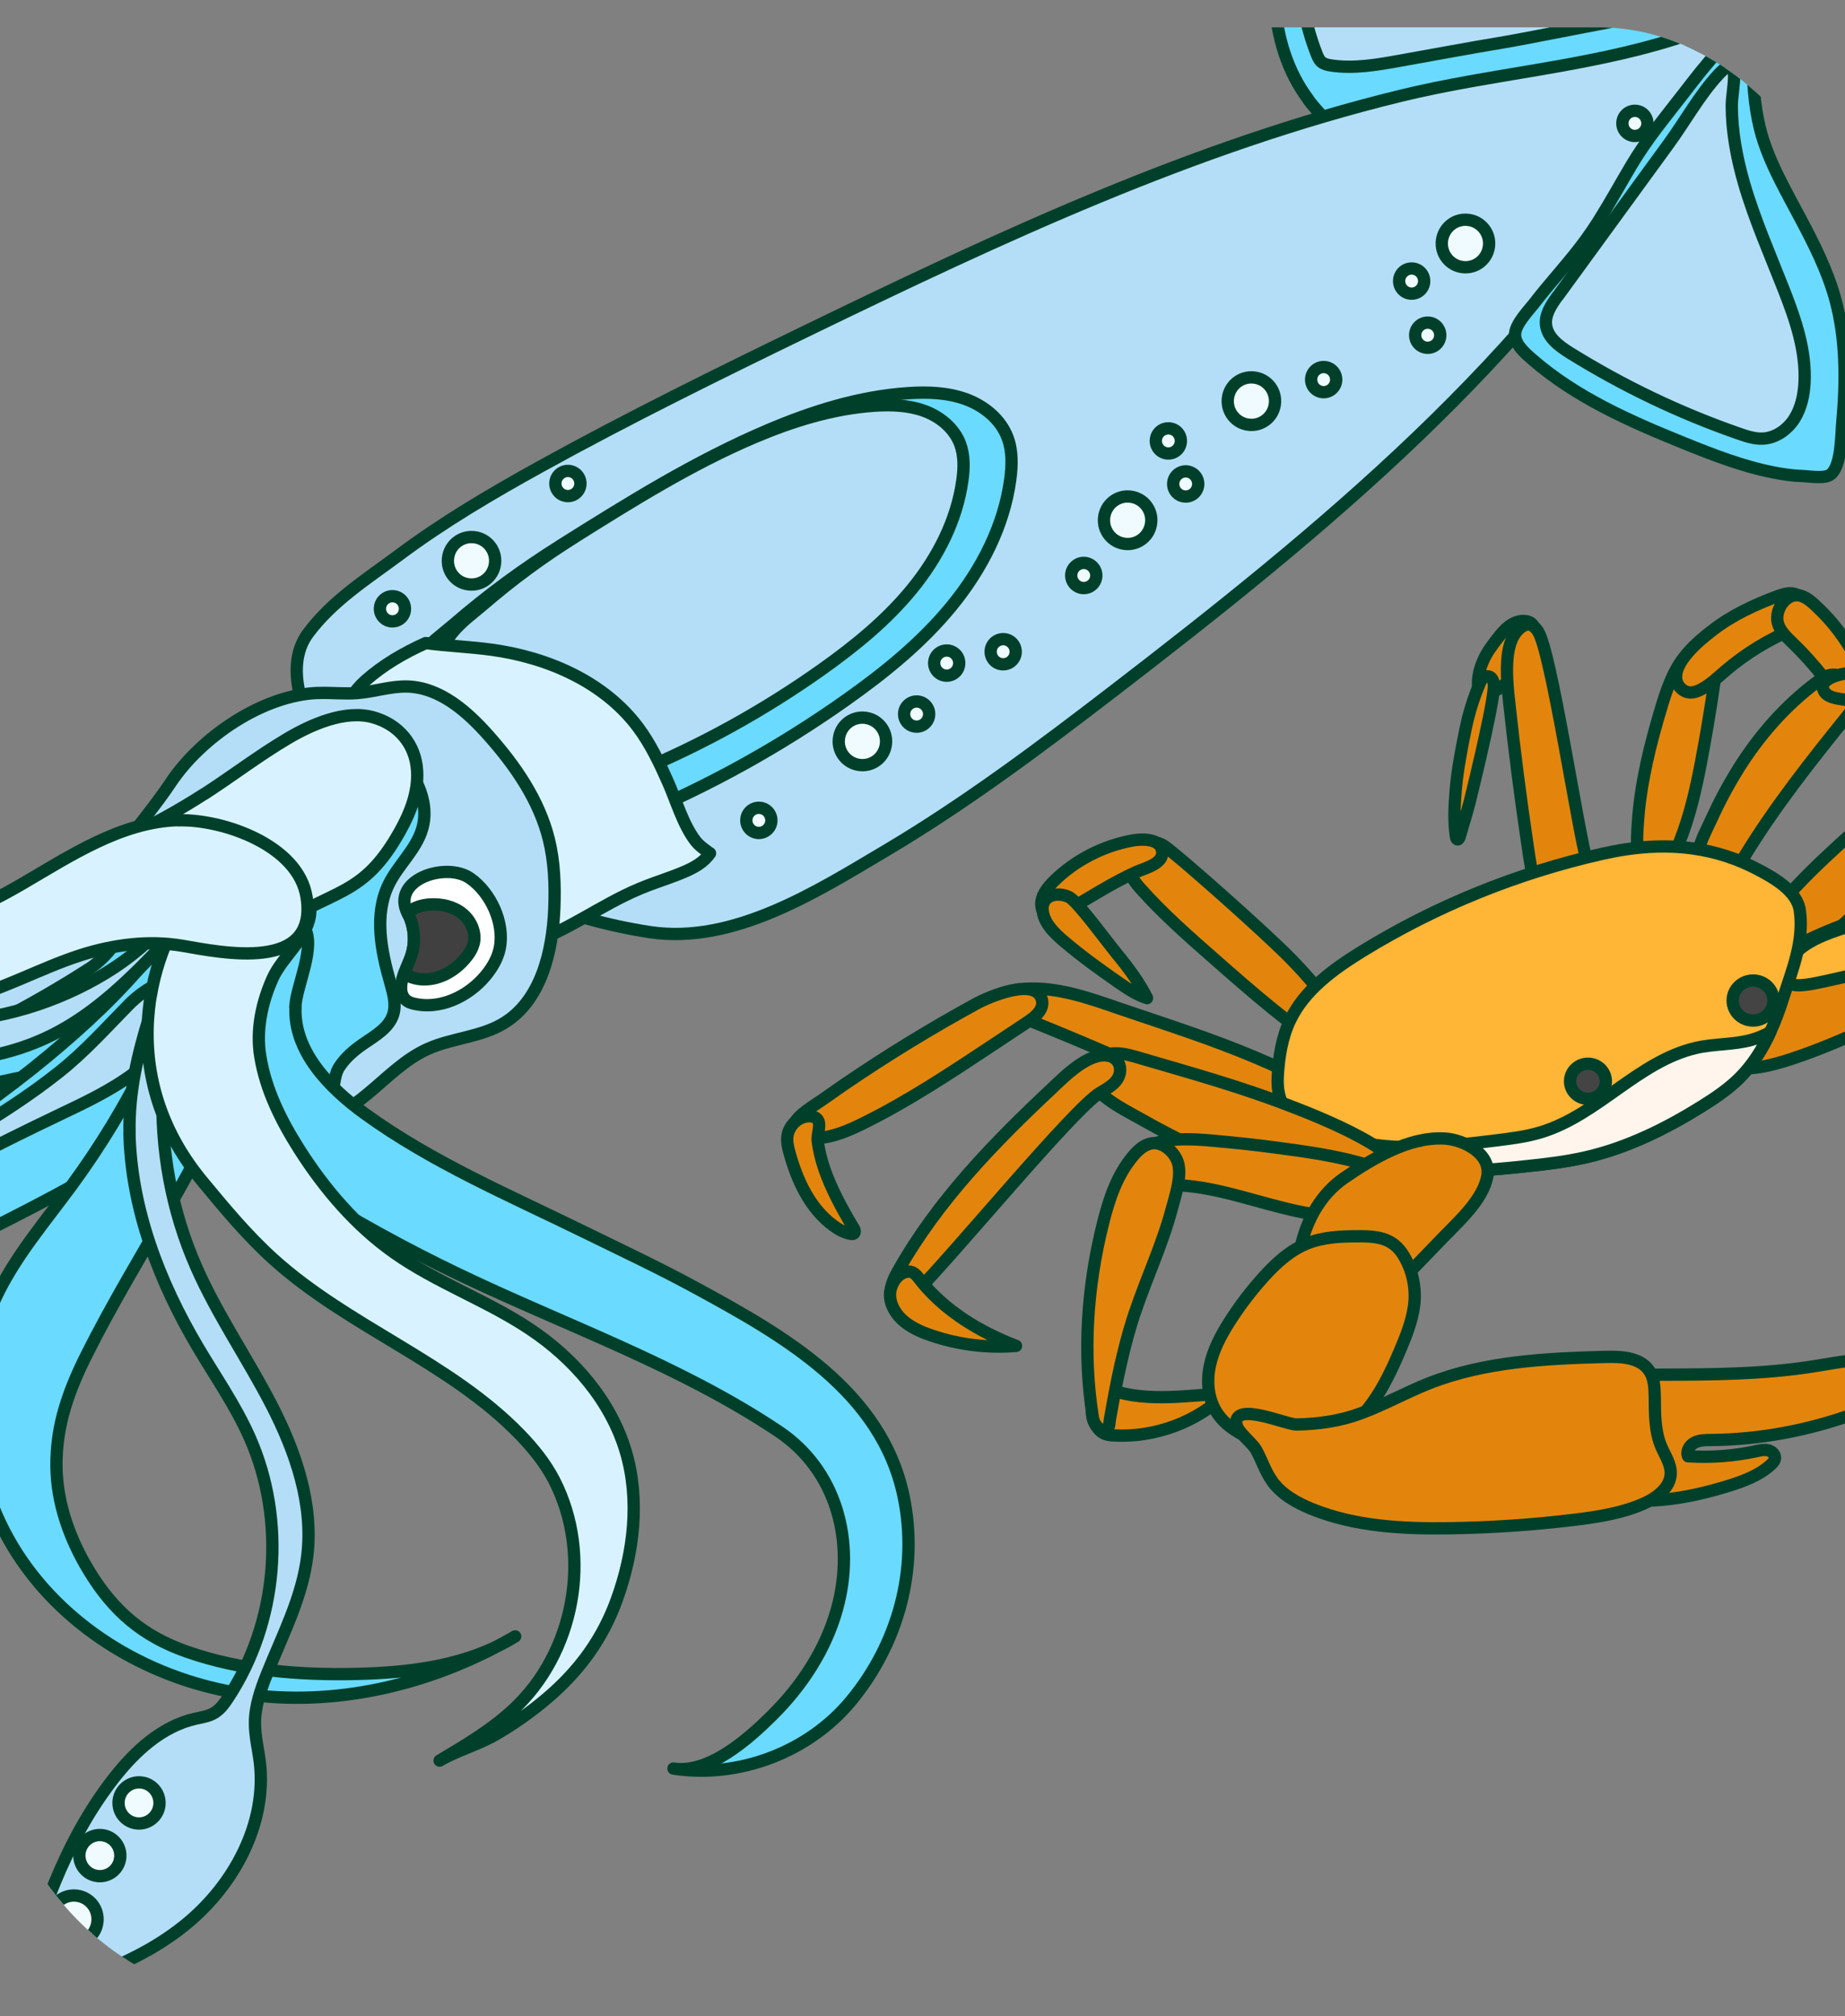 <svg width="54" height="59" viewBox="0 0 54 59" fill="none" xmlns="http://www.w3.org/2000/svg">
<rect x="0" y="0" width="54" height="59" fill="#808080" stroke="none"/>
<g clip-path="url(#clip0_4716_71837)">
<path d="M38.295 2.914C37.663 2.072 37.384 1.075 37.312 0.088C37.252 -0.746 37.332 -1.578 37.436 -2.405C37.494 -2.857 37.879 -2.795 38.218 -2.792C38.683 -2.787 39.148 -2.78 39.614 -2.755C40.524 -2.71 41.432 -2.61 42.318 -2.39C43.749 -2.035 45.087 -1.381 46.458 -0.836C47.829 -0.291 49.285 0.151 50.755 0.046C50.947 0.031 51.173 0.026 51.285 0.181C51.706 0.76 50.019 1.305 49.695 1.418C47.394 2.22 45.092 3.022 42.791 3.821C42.348 3.976 41.905 4.128 41.485 4.323C41.124 4.488 40.726 4.875 40.298 4.736C39.94 4.618 39.536 4.156 39.268 3.926C38.907 3.616 38.571 3.286 38.295 2.922V2.914Z" fill="#6BDAFF" stroke="#00402A" stroke-width="0.36" stroke-linejoin="round"/>
<path d="M38.534 1.575C38.569 1.662 38.606 1.752 38.675 1.812C38.753 1.877 38.855 1.9 38.954 1.915C39.614 2.015 40.285 1.9 40.942 1.782C41.98 1.597 43.017 1.402 44.055 1.23C44.769 1.11 48.173 0.426 48.626 0.373C48.688 0.366 48.77 0.328 48.75 0.268C45.995 -0.534 43.465 -2.123 40.624 -2.518C40.163 -2.583 39.693 -2.61 39.23 -2.548C38.922 -2.505 38.126 -2.38 38.076 -2.003C37.971 -1.243 38.021 -0.444 38.168 0.308C38.252 0.74 38.374 1.165 38.534 1.575Z" fill="#B4DEF7" stroke="#00402A" stroke-width="0.36" stroke-linejoin="round"/>
<path d="M51.288 0.805C51.392 0.665 51.497 0.513 51.509 0.341C51.519 0.166 51.39 -0.027 51.216 -0.017C51.099 -0.009 51.009 0.081 50.922 0.161C50.387 0.665 49.681 0.938 48.981 1.155C46.379 1.97 43.644 2.159 41.012 2.799C34.956 4.271 29.273 6.937 23.684 9.645C21.037 10.929 18.395 12.228 15.817 13.652C14.394 14.439 12.986 15.266 11.679 16.241C10.739 16.94 9.724 17.578 9.015 18.534C8.251 19.566 8.967 21.198 9.617 22.142C10.271 23.092 11.174 23.844 12.127 24.493C14.192 25.902 16.551 26.899 19.019 27.274C21.463 27.644 23.904 26.09 25.929 24.888C28.263 23.504 30.44 21.87 32.59 20.218C38.67 15.546 44.801 10.532 48.782 3.846C49.477 2.679 50.479 1.887 51.288 0.808V0.805Z" fill="#B4DEF7" stroke="#00402A" stroke-width="0.36" stroke-linejoin="round"/>
<path d="M33.692 15.301C33.65 15.684 33.306 15.959 32.925 15.914C32.545 15.871 32.271 15.526 32.316 15.144C32.358 14.762 32.702 14.487 33.082 14.532C33.463 14.574 33.737 14.919 33.692 15.301Z" fill="#F0FBFF" stroke="#00402A" stroke-width="0.36" stroke-linejoin="round"/>
<path d="M25.929 21.772C25.887 22.155 25.543 22.43 25.163 22.384C24.782 22.342 24.508 21.997 24.553 21.615C24.595 21.233 24.939 20.958 25.319 21.003C25.7 21.045 25.974 21.39 25.929 21.772Z" fill="#F0FBFF" stroke="#00402A" stroke-width="0.36" stroke-linejoin="round"/>
<path d="M14.488 16.488C14.446 16.87 14.103 17.145 13.722 17.1C13.341 17.058 13.068 16.713 13.113 16.331C13.155 15.948 13.498 15.674 13.879 15.719C14.259 15.761 14.533 16.106 14.488 16.488Z" fill="#F0FBFF" stroke="#00402A" stroke-width="0.36" stroke-linejoin="round"/>
<path d="M37.314 11.816C37.272 12.198 36.929 12.473 36.548 12.428C36.167 12.386 35.894 12.041 35.938 11.659C35.981 11.276 36.324 11.002 36.705 11.047C37.085 11.089 37.359 11.434 37.314 11.816Z" fill="#F0FBFF" stroke="#00402A" stroke-width="0.36" stroke-linejoin="round"/>
<path d="M43.58 7.204C43.537 7.586 43.194 7.861 42.813 7.816C42.432 7.773 42.159 7.429 42.203 7.046C42.246 6.664 42.589 6.389 42.97 6.434C43.351 6.477 43.624 6.822 43.58 7.204Z" fill="#F0FBFF" stroke="#00402A" stroke-width="0.36" stroke-linejoin="round"/>
<path d="M35.068 14.202C35.045 14.405 34.864 14.55 34.662 14.527C34.461 14.505 34.316 14.322 34.339 14.12C34.361 13.918 34.543 13.773 34.744 13.795C34.946 13.818 35.09 14 35.068 14.202Z" fill="#F0FBFF" stroke="#00402A" stroke-width="0.36" stroke-linejoin="round"/>
<path d="M42.151 9.85C42.129 10.052 41.947 10.197 41.746 10.175C41.544 10.152 41.4 9.97 41.422 9.767C41.445 9.565 41.626 9.42 41.828 9.442C42.029 9.465 42.174 9.647 42.151 9.85Z" fill="#F0FBFF" stroke="#00402A" stroke-width="0.36" stroke-linejoin="round"/>
<path d="M34.56 12.943C34.538 13.145 34.356 13.29 34.155 13.268C33.953 13.245 33.809 13.063 33.831 12.86C33.853 12.658 34.035 12.513 34.237 12.536C34.438 12.558 34.583 12.74 34.56 12.943Z" fill="#F0FBFF" stroke="#00402A" stroke-width="0.36" stroke-linejoin="round"/>
<path d="M29.726 19.111C29.703 19.314 29.522 19.459 29.32 19.436C29.119 19.414 28.974 19.231 28.997 19.029C29.019 18.827 29.201 18.682 29.402 18.704C29.604 18.727 29.748 18.909 29.726 19.111Z" fill="#F0FBFF" stroke="#00402A" stroke-width="0.36" stroke-linejoin="round"/>
<path d="M27.193 20.935C27.17 21.138 26.989 21.283 26.787 21.26C26.586 21.238 26.441 21.055 26.464 20.853C26.486 20.651 26.668 20.506 26.869 20.528C27.071 20.551 27.215 20.733 27.193 20.935Z" fill="#F0FBFF" stroke="#00402A" stroke-width="0.36" stroke-linejoin="round"/>
<path d="M39.106 11.149C39.083 11.351 38.902 11.496 38.7 11.474C38.499 11.451 38.354 11.269 38.377 11.067C38.399 10.864 38.581 10.719 38.782 10.742C38.984 10.764 39.128 10.947 39.106 11.149Z" fill="#F0FBFF" stroke="#00402A" stroke-width="0.36" stroke-linejoin="round"/>
<path d="M41.681 8.266C41.659 8.468 41.477 8.613 41.276 8.591C41.074 8.568 40.93 8.386 40.952 8.183C40.974 7.981 41.156 7.836 41.358 7.859C41.559 7.881 41.703 8.063 41.681 8.266Z" fill="#F0FBFF" stroke="#00402A" stroke-width="0.36" stroke-linejoin="round"/>
<path d="M48.215 3.651C48.193 3.853 48.011 3.998 47.809 3.976C47.608 3.953 47.464 3.771 47.486 3.569C47.508 3.366 47.69 3.221 47.892 3.244C48.093 3.266 48.237 3.449 48.215 3.651Z" fill="#F0FBFF" stroke="#00402A" stroke-width="0.36" stroke-linejoin="round"/>
<path d="M22.575 24.046C22.552 24.248 22.37 24.393 22.169 24.371C21.968 24.348 21.823 24.166 21.846 23.964C21.868 23.761 22.05 23.616 22.251 23.639C22.453 23.661 22.597 23.844 22.575 24.046Z" fill="#F0FBFF" stroke="#00402A" stroke-width="0.36" stroke-linejoin="round"/>
<path d="M11.851 17.855C11.829 18.057 11.647 18.202 11.445 18.18C11.244 18.157 11.1 17.975 11.122 17.772C11.144 17.57 11.326 17.425 11.527 17.448C11.729 17.47 11.873 17.652 11.851 17.855Z" fill="#F0FBFF" stroke="#00402A" stroke-width="0.36" stroke-linejoin="round"/>
<path d="M16.986 14.19C16.964 14.392 16.782 14.537 16.581 14.514C16.379 14.492 16.235 14.309 16.257 14.107C16.28 13.905 16.461 13.76 16.663 13.782C16.864 13.805 17.009 13.987 16.986 14.19Z" fill="#F0FBFF" stroke="#00402A" stroke-width="0.36" stroke-linejoin="round"/>
<path d="M31.433 17.068C31.306 16.908 31.333 16.678 31.492 16.551C31.651 16.423 31.88 16.451 32.007 16.611C32.134 16.771 32.107 17 31.948 17.128C31.788 17.255 31.559 17.228 31.433 17.068Z" fill="#F0FBFF" stroke="#00402A" stroke-width="0.36" stroke-linejoin="round"/>
<path d="M28.073 19.444C28.051 19.646 27.869 19.791 27.668 19.769C27.466 19.746 27.322 19.564 27.344 19.361C27.367 19.159 27.548 19.014 27.75 19.037C27.951 19.059 28.096 19.242 28.073 19.444Z" fill="#F0FBFF" stroke="#00402A" stroke-width="0.36" stroke-linejoin="round"/>
<path d="M16.416 15.954C18.382 14.722 20.358 13.485 22.49 12.581C23.794 12.028 25.165 11.599 26.576 11.504C27.145 11.466 27.727 11.484 28.265 11.679C28.8 11.873 29.288 12.266 29.489 12.803C29.636 13.19 29.623 13.617 29.569 14.027C29.385 15.391 28.73 16.661 27.859 17.725C26.991 18.789 25.914 19.664 24.794 20.458C22.836 21.847 20.723 23.017 18.506 23.936C18.312 24.016 18.103 24.096 17.897 24.061C17.735 24.034 17.596 23.936 17.462 23.841C16.063 22.842 14.777 21.595 13.14 21.08C12.734 20.953 12.266 20.84 12.055 20.471C11.522 19.544 12.694 18.772 13.264 18.282C14.269 17.415 15.289 16.663 16.416 15.956V15.954Z" fill="#6BDAFF" stroke="#00402A" stroke-width="0.36" stroke-linejoin="round"/>
<path d="M16.832 15.709C18.527 14.647 20.229 13.582 22.067 12.8C23.192 12.323 24.374 11.954 25.59 11.871C26.081 11.839 26.583 11.854 27.046 12.021C27.509 12.188 27.927 12.528 28.101 12.99C28.225 13.323 28.218 13.692 28.168 14.047C28.009 15.222 27.444 16.316 26.695 17.233C25.946 18.15 25.018 18.904 24.053 19.589C22.366 20.786 20.542 21.795 18.634 22.587C18.467 22.657 18.288 22.727 18.109 22.694C17.969 22.669 17.847 22.587 17.733 22.505C16.529 21.643 15.419 20.568 14.008 20.126C13.657 20.016 13.257 19.919 13.073 19.601C12.612 18.802 13.625 18.137 14.115 17.715C14.981 16.968 15.862 16.318 16.832 15.711V15.709Z" fill="#B4DEF7" stroke="#00402A" stroke-width="0.36" stroke-linejoin="round"/>
<path d="M46.792 6.457C46.675 6.639 46.553 6.822 46.426 6.997C45.953 7.649 45.396 8.233 44.906 8.871C44.721 9.108 44.338 9.495 44.343 9.8C44.346 10.087 44.647 10.342 44.841 10.512C46.12 11.626 47.697 12.323 49.267 12.958C50.136 13.31 51.017 13.653 51.935 13.83C52.208 13.882 52.487 13.922 52.768 13.93C52.972 13.937 53.425 14.02 53.592 13.872C53.898 13.605 53.885 12.741 53.92 12.366C54.03 11.149 54.037 9.9 53.704 8.713C53.475 7.899 53.092 7.139 52.696 6.395C52.499 6.025 52.298 5.657 52.109 5.283C51.87 4.811 51.636 4.276 51.509 3.754C51.427 3.416 51.372 3.072 51.342 2.724C51.278 1.992 51.223 1.148 51.449 0.441C51.041 0.75 50.658 1.095 50.31 1.473C49.942 1.87 49.611 2.3 49.28 2.729C48.742 3.426 48.197 4.076 47.745 4.84C47.426 5.378 47.125 5.927 46.792 6.454V6.457Z" fill="#6BDAFF" stroke="#00402A" stroke-width="0.36" stroke-linejoin="round"/>
<path d="M45.59 8.663C45.408 8.913 45.217 9.195 45.249 9.503C45.289 9.875 45.632 10.127 45.948 10.325C47.506 11.294 49.17 12.091 50.902 12.691C51.131 12.771 51.367 12.848 51.611 12.833C51.979 12.81 52.313 12.571 52.514 12.261C52.713 11.948 52.795 11.574 52.815 11.204C52.865 10.27 52.554 9.358 52.213 8.488C51.805 7.446 51.35 6.419 51.039 5.343C50.83 4.611 50.688 3.853 50.685 3.089C50.685 2.644 50.999 1.42 50.295 2.182C49.745 2.774 49.31 3.566 48.829 4.223C48.324 4.915 47.819 5.61 47.314 6.302C46.739 7.089 46.167 7.878 45.592 8.666L45.59 8.663Z" fill="#B4DEF7" stroke="#00402A" stroke-width="0.36" stroke-linejoin="round"/>
<path d="M20.781 24.966C20.611 25.226 20.313 25.39 20.022 25.513C19.88 25.573 19.738 25.628 19.594 25.68C19.313 25.783 19.024 25.878 18.745 25.995C17.561 26.485 16.521 27.312 15.292 27.677C14.886 27.799 14.899 27.287 14.881 27.009C14.859 26.667 14.692 26.355 14.521 26.062C14.175 25.475 13.707 24.966 13.199 24.513C13.137 24.456 13.075 24.401 13.01 24.349C12.697 24.084 12.371 23.831 12.045 23.581C11.819 23.407 11.592 23.234 11.371 23.052C10.977 22.735 10.547 22.45 10.214 22.06C10.027 21.845 9.95 21.775 9.96 21.473C9.972 21.081 10.087 20.711 10.288 20.393C10.395 20.224 10.53 20.066 10.684 19.926C11.209 19.459 11.819 19.104 12.46 18.817C12.46 18.817 12.46 18.817 12.463 18.817C13.102 18.902 13.752 18.924 14.391 19.012C16.033 19.237 17.68 19.951 18.676 21.283C19.041 21.773 19.305 22.33 19.552 22.887C19.795 23.437 19.989 24.126 20.358 24.608C20.467 24.751 20.629 24.856 20.781 24.971V24.966Z" fill="#D8F3FF" stroke="#00402A" stroke-width="0.36" stroke-linejoin="round"/>
<path d="M9.313 20.278C9.701 20.263 10.089 20.311 10.475 20.278C10.965 20.238 11.443 20.073 11.933 20.088C12.881 20.121 13.67 20.813 14.299 21.523C15.083 22.404 15.777 23.409 16.063 24.556C16.225 25.208 16.25 25.887 16.225 26.557C16.175 27.851 15.829 29.303 14.715 29.957C14.048 30.35 13.227 30.375 12.52 30.692C11.846 30.994 11.321 31.544 10.748 32.016C9.813 32.788 8.701 33.38 7.499 33.543C6.3 33.703 5.008 33.395 4.115 32.573C3.239 31.764 2.829 30.567 2.585 29.398C2.428 28.651 2.326 27.879 2.458 27.127C2.744 25.515 4.113 24.231 4.989 22.912C5.877 21.575 7.681 20.338 9.305 20.276L9.313 20.278Z" fill="#B4DEF7" stroke="#00402A" stroke-width="0.36" stroke-linejoin="round"/>
<path d="M9.923 31.232C10.107 30.944 10.373 30.722 10.654 30.53C10.992 30.3 11.383 30.075 11.508 29.685C11.602 29.383 11.508 29.058 11.423 28.756C11.152 27.811 10.945 26.759 11.376 25.877C11.654 25.305 12.179 24.863 12.358 24.251C12.6 23.416 12.112 22.529 11.463 21.955C11.371 23.197 10.813 24.398 9.923 25.265C9.422 25.755 8.825 26.135 8.328 26.63C7.487 27.466 6.962 28.651 7.031 29.837C7.101 31.024 7.805 32.184 8.88 32.683C9.985 33.195 9.584 31.761 9.923 31.234V31.232Z" fill="#6BDAFF" stroke="#00402A" stroke-width="0.36" stroke-linejoin="round"/>
<path d="M-1.941 30.447C-6.118 31.072 -10.771 30.202 -13.657 27.107C-14.61 26.085 -15.329 24.87 -16.128 23.721C-16.927 22.572 -17.835 21.458 -19.042 20.753C-20.248 20.049 -21.806 19.821 -23.038 20.481C-22.386 19.499 -21.057 19.199 -19.888 19.319C-17.499 19.566 -15.476 21.153 -13.725 22.802C-11.973 24.451 -10.274 26.272 -8.052 27.189C-6.21 27.949 -4.185 28.004 -2.234 27.766C-1.239 27.646 -0.254 27.444 0.722 27.219C1.373 27.069 2.941 26.39 3.575 26.654C4.606 27.082 3.25 28.229 2.707 28.681C1.406 29.765 -0.294 30.205 -1.938 30.45L-1.941 30.447Z" fill="#6BDAFF" stroke="#00402A" stroke-width="0.36" stroke-linejoin="round"/>
<path d="M-0.869 28.356C-2.842 29.093 -4.693 30.12 -6.616 30.979C-8.661 31.894 -10.831 32.628 -13.068 32.671C-15.305 32.713 -17.634 31.991 -19.166 30.352C-19.736 29.742 -20.201 28.96 -20.162 28.126C-20.122 27.339 -19.594 26.597 -18.863 26.307C-19.368 26.217 -19.851 26.577 -20.159 26.989C-20.91 27.999 -21.003 29.415 -20.55 30.592C-20.097 31.769 -19.154 32.711 -18.062 33.335C-16.969 33.96 -15.735 34.29 -14.496 34.492C-12.451 34.829 -10.341 34.834 -8.321 34.372C-6.614 33.98 -5.001 33.26 -3.354 32.661C-1.575 32.014 0.264 31.504 2.142 31.289C2.928 31.199 3.729 31.157 4.486 30.919C5.357 30.642 6.255 30.017 6.424 29.058C6.566 28.261 6.255 27.571 5.451 27.424C3.421 27.052 1.017 27.651 -0.869 28.358V28.356Z" fill="#6BDAFF" stroke="#00402A" stroke-width="0.36" stroke-linejoin="round"/>
<path d="M3.406 27.512C3.518 27.284 3.528 27.059 3.309 26.904C2.831 26.562 1.689 27.014 1.217 27.189C-1.831 28.311 -4.392 30.482 -7.37 31.779C-10.04 32.941 -13.658 33.793 -16.444 32.596C-16.915 32.394 -17.452 32.281 -17.843 31.926C-17.278 32.436 -16.658 32.891 -15.994 33.261C-15.374 33.605 -14.591 33.755 -13.891 33.86C-11.941 34.15 -9.943 34.005 -8.064 33.401C-6.225 32.808 -4.439 31.926 -2.675 31.142C-0.836 30.322 0.965 29.408 2.657 28.314C2.846 28.191 3.237 27.849 3.404 27.512H3.406Z" fill="#B4DEF7" stroke="#00402A" stroke-width="0.36" stroke-linejoin="round"/>
<path d="M-6.748 36.184C-9.069 37.475 -11.415 38.75 -13.503 40.394C-15.591 42.04 -17.424 44.096 -18.412 46.57C-15.138 43.459 -11.047 41.386 -7.019 39.354C-4.812 38.24 -2.603 37.128 -0.396 36.014C0.503 35.562 1.401 35.102 2.282 34.612C3.113 34.15 4.175 33.678 4.857 33.001C6.051 31.814 6.676 30.19 6.534 28.506C6.487 27.934 6.283 27.172 5.626 27.024C5.046 26.897 4.728 27.559 4.414 27.941C3.516 29.041 2.473 30.015 1.383 30.917C-1.11 32.983 -3.929 34.612 -6.748 36.181V36.184Z" fill="#6BDAFF" stroke="#00402A" stroke-width="0.36" stroke-linejoin="round"/>
<path d="M-1.033 33.23C-2.956 34.375 -4.949 35.399 -6.905 36.491C-9.831 38.125 -12.754 39.984 -14.68 42.732C-13.692 41.66 -12.562 40.728 -11.381 39.879C-9.029 38.195 -6.464 36.836 -3.906 35.489C-2.043 34.507 -0.179 33.53 1.722 32.626C2.488 32.261 3.267 31.896 3.946 31.382C4.538 30.934 5.414 30.105 5.342 29.28C5.25 28.199 4.175 28.986 3.784 29.383C3.105 30.072 2.483 30.772 1.719 31.377C0.851 32.064 -0.085 32.663 -1.038 33.228L-1.033 33.23Z" fill="#B4DEF7" stroke="#00402A" stroke-width="0.36" stroke-linejoin="round"/>
<path d="M4.322 31.014C3.69 32.301 2.946 33.53 2.098 34.687C1.304 35.769 0.411 36.801 -0.149 38.02C-1.271 40.459 -0.878 43.469 0.647 45.675C2.172 47.882 4.728 49.276 7.382 49.598C10.037 49.923 12.764 49.228 15.078 47.882C13.702 48.739 12.025 48.946 10.405 48.981C8.741 49.016 7.054 48.881 5.481 48.334C4.18 47.879 3.327 47.147 2.613 45.98C2.048 45.056 1.662 43.994 1.652 42.902C1.642 41.698 2.008 40.688 2.548 39.614C4.048 36.626 6.044 33.878 7.178 30.73C7.604 29.548 7.897 28.221 7.43 27.057C7.017 26.027 5.75 25.788 5.457 26.979C5.108 28.398 4.989 29.665 4.324 31.017L4.322 31.014Z" fill="#6BDAFF" stroke="#00402A" stroke-width="0.36" stroke-linejoin="round"/>
<path d="M11.938 26.734C12.125 27.097 12.167 27.531 12.05 27.921C11.975 28.171 11.841 28.401 11.774 28.653C11.697 28.951 11.731 29.263 12.06 29.355C12.839 29.57 13.692 29.175 14.21 28.553C14.406 28.316 14.568 28.044 14.628 27.741C14.774 27.002 14.361 26.117 13.757 25.698C13.055 25.208 11.42 25.74 11.935 26.737L11.938 26.734Z" fill="white" stroke="#00402A" stroke-width="0.36" stroke-linejoin="round"/>
<path d="M13.864 27.601C13.824 27.769 13.727 27.919 13.615 28.049C13.314 28.406 12.873 28.663 12.408 28.658C12.204 28.658 12 28.596 11.826 28.493C11.896 28.301 11.993 28.116 12.05 27.921C12.167 27.532 12.127 27.094 11.94 26.734C11.938 26.729 11.933 26.722 11.93 26.717C12.105 26.547 12.361 26.477 12.6 26.465C12.928 26.447 13.271 26.522 13.528 26.729C13.784 26.934 13.941 27.282 13.866 27.604L13.864 27.601Z" fill="#404040" stroke="#00402A" stroke-width="0.36" stroke-linejoin="round"/>
<path d="M8.649 29.46C8.586 30.754 9.626 31.824 10.671 32.583C12.657 34.022 14.924 34.982 17.113 36.056C18.21 36.593 19.318 37.113 20.39 37.698C22.923 39.077 25.809 40.701 26.449 43.796C26.892 45.933 26.277 48.114 24.904 49.773C23.667 51.267 21.624 52.046 19.711 51.749C20.758 51.911 21.918 50.87 22.605 50.188C23.475 49.323 24.172 48.264 24.5 47.072C25.043 45.106 24.486 43.019 22.786 41.883C19.9 39.951 16.581 38.797 13.448 37.298C11.856 36.536 10.308 35.684 8.813 34.745C8.086 34.287 7.347 33.788 6.892 33.058C6.285 32.086 6.295 30.919 6.275 29.812C6.258 28.823 6.255 27.801 7.106 27.104C7.549 26.742 8.554 26.522 8.902 27.122C9.256 27.726 8.674 28.826 8.644 29.463L8.649 29.46Z" fill="#6BDAFF" stroke="#00402A" stroke-width="0.36" stroke-linejoin="round"/>
<path d="M3.789 33.148C3.837 35.369 4.665 37.516 5.797 39.427C6.312 40.296 6.895 41.131 7.305 42.055C8.387 44.489 8.139 47.469 6.671 49.688C6.559 49.858 6.434 50.028 6.26 50.128C6.093 50.225 5.897 50.25 5.71 50.293C4.73 50.517 3.941 51.249 3.322 52.044C1.891 53.88 1.117 56.144 0.535 58.4C2.297 58.023 4.063 57.436 5.459 56.291C6.852 55.145 7.82 53.353 7.604 51.559C7.556 51.175 7.459 50.795 7.462 50.408C7.464 49.918 7.629 49.443 7.81 48.988C8.263 47.854 8.845 46.747 8.992 45.535C9.179 44.011 8.654 42.485 7.952 41.121C7.25 39.757 6.367 38.487 5.748 37.083C4.294 33.793 4.441 29.833 6.133 26.66C6.37 26.215 6.71 25.638 6.432 25.136C6.312 24.921 5.937 24.586 5.655 24.721C5.208 24.933 5.399 26.11 5.317 26.512C4.852 28.798 3.742 30.725 3.792 33.148H3.789Z" fill="#B4DEF7" stroke="#00402A" stroke-width="0.36" stroke-linejoin="round"/>
<path d="M4.411 29.136C4.369 29.39 4.342 29.65 4.327 29.91C4.24 31.664 4.824 33.243 5.927 34.572C6.581 35.362 7.238 36.154 7.999 36.841C10.199 38.83 13.162 39.852 15.225 41.983C15.613 42.385 15.969 42.825 16.225 43.324C17.35 45.526 16.81 48.381 15.011 50.035C14.369 50.625 13.615 51.072 12.866 51.517C13.371 51.219 13.973 51.06 14.491 50.762C15.033 50.45 15.546 50.088 16.021 49.683C16.962 48.883 17.641 47.949 18.054 46.802C18.552 45.421 18.733 43.886 18.318 42.48C17.877 40.991 16.797 39.749 15.508 38.89C14.249 38.05 12.794 37.538 11.555 36.669C10.423 35.874 9.505 34.802 8.761 33.633C8.226 32.791 7.768 31.874 7.614 30.887C7.494 30.128 7.661 29.335 7.982 28.621C8.261 28.004 8.977 27.462 9.072 26.79C9.271 25.368 7.377 25.375 6.526 25.763C5.77 26.107 5.432 26.407 5.046 27.187C4.742 27.801 4.528 28.459 4.414 29.136H4.411Z" fill="#D8F3FF" stroke="#00402A" stroke-width="0.36" stroke-linejoin="round"/>
<path d="M5.979 23.234C6.795 22.707 7.576 22.107 8.412 21.613C9.099 21.205 10.089 20.763 10.908 20.985C11.657 21.188 12.169 21.777 12.209 22.569C12.242 23.184 12.008 23.784 11.707 24.321C10.612 26.28 9.786 25.97 7.92 27.209C8.039 26.674 7.024 27.734 6.86 27.209C6.703 26.702 6.32 26.292 5.882 25.997C5.322 25.62 4.625 25.375 3.958 25.273C3.404 25.188 2.839 25.17 2.281 25.085C3.575 24.603 4.814 23.981 5.976 23.232L5.979 23.234Z" fill="#D8F3FF" stroke="#00402A" stroke-width="0.36" stroke-linejoin="round"/>
<path d="M-1.717 29.907C-4.727 30.01 -7.706 28.788 -9.995 26.822C-10.945 26.005 -11.799 25.04 -12.294 23.889C-13.212 21.75 -12.729 19.159 -11.371 17.27C-10.052 15.436 -7.952 14.112 -7.231 11.968C-6.579 10.032 -7.24 7.876 -8.308 6.135C-8.149 7.481 -8.524 8.885 -9.335 9.97C-10.037 10.907 -11.037 11.599 -11.659 12.588C-12.187 13.428 -12.411 14.454 -12.279 15.436C-12.229 15.816 -12.125 16.193 -12.127 16.578C-12.127 17.12 -12.336 17.635 -12.523 18.142C-13.416 20.551 -13.941 23.311 -12.849 25.635C-11.724 28.029 -9.156 29.378 -6.653 30.205C-3.993 31.084 -0.973 31.537 1.533 30.28C2.819 29.635 3.857 28.593 4.849 27.551C5.514 26.854 6.28 26.05 6.439 25.058C5.474 26.392 4.528 27.601 3.095 28.473C1.65 29.353 -0.025 29.85 -1.714 29.907H-1.717Z" fill="#B4DEF7" stroke="#00402A" stroke-width="0.36" stroke-linejoin="round"/>
<path d="M5.212 23.998C3.548 24.049 2.077 25.03 0.637 25.87C-0.804 26.709 -2.493 27.451 -4.093 26.982C-4.981 26.719 -5.723 26.11 -6.405 25.483C-7.086 24.853 -7.746 24.181 -8.562 23.741C-9.378 23.301 -10.398 23.127 -11.224 23.546C-10.022 23.759 -8.729 24.023 -7.912 24.933C-7.295 25.622 -7.061 26.569 -6.564 27.349C-5.459 29.075 -3.123 29.727 -1.132 29.253C0.082 28.963 1.187 28.323 2.376 27.944C3.334 27.639 4.359 27.506 5.347 27.676C6.506 27.876 9.3 28.458 8.975 26.265C8.746 24.73 6.514 23.963 5.212 24.003V23.998Z" fill="#D8F3FF" stroke="#00402A" stroke-width="0.36" stroke-linejoin="round"/>
<path d="M2.851 56.239C2.809 56.621 2.466 56.896 2.085 56.851C1.704 56.809 1.431 56.464 1.476 56.081C1.518 55.699 1.861 55.424 2.242 55.469C2.623 55.512 2.896 55.857 2.851 56.239Z" fill="#F0FBFF" stroke="#00402A" stroke-width="0.36" stroke-linejoin="round"/>
<path d="M3.518 54.365C3.481 54.695 3.185 54.932 2.854 54.895C2.525 54.857 2.289 54.557 2.326 54.228C2.364 53.898 2.66 53.66 2.991 53.698C3.319 53.736 3.556 54.033 3.518 54.365Z" fill="#F0FBFF" stroke="#00402A" stroke-width="0.36" stroke-linejoin="round"/>
<path d="M4.665 52.824C4.628 53.153 4.329 53.391 4.001 53.353C3.672 53.316 3.436 53.019 3.473 52.686C3.511 52.356 3.809 52.119 4.138 52.157C4.466 52.194 4.702 52.491 4.665 52.824Z" fill="#F0FBFF" stroke="#00402A" stroke-width="0.36" stroke-linejoin="round"/>
<path d="M39.014 29.514C39.27 29.875 39.508 30.271 39.545 30.71C39.549 30.756 39.551 30.806 39.53 30.849C39.494 30.927 39.394 30.963 39.306 30.951C39.219 30.94 39.141 30.892 39.067 30.845C37.799 30.041 36.666 29.048 35.541 28.059C34.791 27.401 34.037 26.739 33.375 25.995C33.13 25.72 32.885 25.344 33.045 25.015C33.223 24.653 33.76 24.532 34.079 24.755C34.512 25.058 37.012 27.269 37.794 28.07C38.234 28.522 38.648 29.001 39.012 29.514H39.014Z" fill="#E3850D" stroke="#00402A" stroke-width="0.36" stroke-linejoin="round"/>
<path d="M31.153 26.679C30.972 26.778 30.731 26.865 30.579 26.729C30.513 26.67 30.483 26.579 30.477 26.491C30.46 26.218 30.65 25.976 30.845 25.783C31.466 25.171 32.282 24.751 33.147 24.593C33.428 24.543 33.981 24.528 34.017 24.924C34.049 25.276 33.517 25.4 33.275 25.508C32.532 25.835 31.86 26.294 31.151 26.681L31.153 26.679Z" fill="#E3850D" stroke="#00402A" stroke-width="0.36" stroke-linejoin="round"/>
<path d="M33.571 29.206C33.257 29.105 32.982 28.918 32.713 28.73C32.183 28.362 31.657 27.982 31.166 27.566C30.881 27.326 30.534 27.006 30.515 26.61C30.494 26.186 30.961 26.084 31.297 26.253C31.538 26.376 32.413 27.575 32.703 27.927C33.032 28.326 33.341 28.743 33.572 29.202L33.571 29.206Z" fill="#E3850D" stroke="#00402A" stroke-width="0.36" stroke-linejoin="round"/>
<path d="M32.728 29.498C31.855 29.198 30.957 28.88 30.032 28.932C29.905 29.187 29.85 29.475 29.875 29.758C32.191 30.684 34.47 31.691 36.704 32.79C37.207 33.037 37.712 33.292 38.251 33.452C38.465 33.517 38.691 33.565 38.915 33.535C39.513 33.456 39.6 32.866 39.365 32.407C39.194 32.074 38.805 31.939 38.49 31.769C37.33 31.147 36.114 30.661 34.869 30.226C34.157 29.977 33.439 29.741 32.726 29.498H32.728Z" fill="#E3850D" stroke="#00402A" stroke-width="0.36" stroke-linejoin="round"/>
<path d="M24.692 31.745C25.946 30.888 27.246 30.093 28.582 29.364C28.922 29.178 30.327 28.568 30.496 29.258C30.566 29.55 30.277 29.769 30.061 29.912C29.714 30.143 29.368 30.372 29.021 30.602C27.8 31.411 26.576 32.223 25.261 32.872C24.809 33.095 24.331 33.301 23.826 33.303C23.602 33.303 23.146 33.199 23.238 32.907C23.323 32.638 23.82 32.355 24.041 32.199C24.257 32.047 24.473 31.896 24.692 31.745Z" fill="#E3850D" stroke="#00402A" stroke-width="0.36" stroke-linejoin="round"/>
<path d="M24.98 35.926C25.014 35.982 25.041 36.068 24.982 36.099C24.959 36.112 24.931 36.108 24.904 36.105C24.714 36.071 24.543 35.975 24.388 35.861C23.703 35.356 23.331 34.543 23.107 33.733C23.065 33.578 23.027 33.418 23.044 33.26C23.069 33.041 23.209 32.837 23.407 32.731C23.56 32.649 23.875 32.604 23.957 32.809C24.016 32.959 23.913 33.206 23.932 33.372C23.999 33.954 24.223 34.515 24.483 35.038C24.635 35.341 24.803 35.636 24.978 35.928L24.98 35.926Z" fill="#E3850D" stroke="#00402A" stroke-width="0.36" stroke-linejoin="round"/>
<path d="M44.236 19.831C44.016 20.072 43.736 20.284 43.41 20.334C43.383 20.338 43.357 20.342 43.334 20.329C43.304 20.312 43.29 20.275 43.285 20.241C43.218 19.944 43.281 19.63 43.404 19.349C43.505 19.102 43.674 18.881 43.839 18.669C43.934 18.548 44.032 18.427 44.156 18.332C44.279 18.237 44.429 18.169 44.585 18.169C44.659 18.169 44.733 18.183 44.795 18.222C44.892 18.284 44.919 18.399 44.934 18.505C44.966 18.713 44.894 18.929 44.795 19.111C44.651 19.379 44.439 19.605 44.236 19.831Z" fill="#E3850D" stroke="#00402A" stroke-width="0.36" stroke-linejoin="round"/>
<path d="M43.013 23.474C42.964 23.671 42.791 24.261 42.759 24.357C42.746 24.394 42.71 24.617 42.639 24.55C42.622 24.534 42.617 24.51 42.613 24.485C42.545 24.056 42.569 23.591 42.603 23.16C42.641 22.669 42.727 22.184 42.82 21.701C42.864 21.474 42.909 21.249 42.964 21.024C43.051 20.68 43.163 20.341 43.302 20.014C43.346 19.908 43.387 19.797 43.526 19.789C43.651 19.782 43.704 19.901 43.721 20.005C43.775 20.338 43.205 22.693 43.013 23.476V23.474Z" fill="#E3850D" stroke="#00402A" stroke-width="0.36" stroke-linejoin="round"/>
<path d="M45.014 18.471C44.949 18.377 44.862 18.282 44.746 18.273C44.668 18.267 44.592 18.302 44.528 18.349C44.268 18.537 44.167 18.871 44.129 19.185C44.076 19.646 44.124 20.111 44.173 20.57C44.323 21.948 44.499 23.322 44.703 24.692C44.776 25.196 44.854 25.701 44.978 26.198C45.004 26.309 45.036 26.423 45.103 26.516C45.228 26.689 45.454 26.756 45.663 26.811C46.158 26.945 46.49 26.625 46.616 26.161C46.701 25.845 46.54 25.541 46.454 25.244C46.168 24.236 45.395 19.027 45.012 18.473L45.014 18.471Z" fill="#E3850D" stroke="#00402A" stroke-width="0.36" stroke-linejoin="round"/>
<path d="M48.183 22.372C48.314 21.767 48.479 21.169 48.658 20.585C48.785 20.169 49.286 18.588 50.003 19.098C50.102 19.169 50.161 19.284 50.189 19.401C50.229 19.578 50.206 19.762 50.18 19.94C50.068 20.725 49.937 21.509 49.789 22.288C49.639 23.076 49.464 23.853 49.17 24.599C49.07 24.852 49.011 25.147 48.745 25.266C48.667 25.302 48.582 25.324 48.496 25.32C48.411 25.317 48.329 25.287 48.257 25.246C48.109 25.16 47.959 25.01 47.935 24.842C47.897 24.601 47.921 24.331 47.937 24.09C47.972 23.517 48.062 22.944 48.185 22.375L48.183 22.372Z" fill="#E3850D" stroke="#00402A" stroke-width="0.36" stroke-linejoin="round"/>
<path d="M52.023 17.447C52.16 17.397 52.304 17.347 52.45 17.363C52.566 17.376 52.67 17.43 52.773 17.484C52.894 17.547 53.023 17.62 53.074 17.743C53.135 17.888 53.063 18.059 52.947 18.166C52.831 18.274 52.678 18.332 52.53 18.392C51.784 18.696 51.089 19.122 50.482 19.643C50.262 19.832 50.049 20.037 49.791 20.172C49.687 20.226 49.569 20.271 49.451 20.262C49.275 20.247 49.123 20.107 49.075 19.94C48.923 19.403 49.74 18.739 50.106 18.455C50.677 18.01 51.345 17.698 52.025 17.445L52.023 17.447Z" fill="#E3850D" stroke="#00402A" stroke-width="0.36" stroke-linejoin="round"/>
<path d="M54.64 19.884C55.029 20.73 55.31 21.62 55.479 22.533C55.527 22.786 55.565 23.046 55.519 23.301C54.661 21.706 53.782 20.083 52.471 18.817C52.292 18.644 52.097 18.466 52.034 18.228C51.956 17.936 52.142 17.549 52.441 17.441C52.769 17.322 53.072 17.655 53.281 17.858C53.872 18.43 54.302 19.146 54.64 19.884Z" fill="#E3850D" stroke="#00402A" stroke-width="0.36" stroke-linejoin="round"/>
<path d="M50.873 22.502C51.488 21.522 52.262 20.632 53.202 19.94C53.353 19.828 53.532 19.717 53.72 19.745C53.807 19.758 53.885 19.801 53.963 19.843C54.101 19.92 54.245 20.005 54.318 20.143C54.452 20.409 54.255 20.715 54.067 20.948C52.998 22.273 51.938 23.612 51.053 25.064C50.926 25.272 50.803 25.484 50.636 25.66C50.503 25.8 50.296 26.001 50.079 25.971C49.842 25.937 49.706 25.685 49.673 25.476C49.586 24.926 49.865 24.461 50.085 23.978C50.317 23.47 50.579 22.974 50.877 22.5L50.873 22.502Z" fill="#E3850D" stroke="#00402A" stroke-width="0.36" stroke-linejoin="round"/>
<path d="M56.1 19.953C56.789 20.098 57.48 20.301 58.053 20.7C58.129 20.754 58.207 20.814 58.247 20.897C58.283 20.974 58.283 21.061 58.275 21.145C58.248 21.429 58.127 21.702 57.935 21.916C57.897 21.959 57.852 22.002 57.795 22.011C57.745 22.018 57.698 22.002 57.651 21.985C56.681 21.622 55.806 21.052 54.83 20.7C54.583 20.611 54.331 20.537 54.073 20.486C53.864 20.446 53.524 20.442 53.397 20.241C53.162 19.873 53.889 19.706 54.128 19.695C54.775 19.669 55.474 19.821 56.102 19.953H56.1Z" fill="#E3850D" stroke="#00402A" stroke-width="0.36" stroke-linejoin="round"/>
<path d="M56.519 24.281C56.081 24.926 55.534 25.495 54.98 26.051C54.141 26.891 53.273 27.717 52.271 28.364C52.123 28.458 51.935 28.551 51.782 28.47C51.708 28.43 51.658 28.358 51.617 28.285C51.501 28.088 51.413 27.867 51.423 27.64C51.436 27.349 51.611 27.09 51.789 26.856C52.757 25.584 54.025 24.566 55.194 23.469C55.517 23.168 56.134 22.552 56.629 22.87C57.13 23.192 56.762 23.924 56.521 24.279L56.519 24.281Z" fill="#E3850D" stroke="#00402A" stroke-width="0.36" stroke-linejoin="round"/>
<path d="M54.246 26.951C55.227 26.599 56.244 26.309 57.286 26.238C57.514 26.224 57.761 26.224 57.949 26.352C58.157 26.493 58.239 26.763 58.235 27.012C58.224 27.668 57.727 28.217 57.201 28.626C56.525 29.15 55.76 29.553 54.988 29.925C54.153 30.328 53.3 30.7 52.418 30.99C51.816 31.187 51.171 31.347 50.55 31.215C50.444 31.193 50.336 31.16 50.256 31.089C50.123 30.97 50.097 30.776 50.102 30.602C50.11 30.276 50.193 29.953 50.343 29.663C50.615 29.14 51.084 28.75 51.533 28.378C52.021 27.975 52.575 27.655 53.154 27.391C53.511 27.229 53.877 27.086 54.246 26.954V26.951Z" fill="#E3850D" stroke="#00402A" stroke-width="0.36" stroke-linejoin="round"/>
<path d="M56.227 27.254C56.239 27.311 56.273 27.356 56.271 27.419C56.269 27.562 56.146 27.674 56.026 27.757C55.244 28.313 54.27 28.527 53.327 28.73C53.126 28.773 52.925 28.815 52.722 28.828C52.608 28.836 52.486 28.832 52.388 28.773C52.12 28.611 52.255 28.246 52.405 28.049C52.786 27.551 53.428 27.33 54.029 27.133C54.743 26.9 55.457 26.668 56.168 26.436C56.223 26.417 56.286 26.4 56.335 26.43C56.413 26.475 56.246 26.897 56.235 26.986C56.223 27.073 56.208 27.164 56.225 27.254H56.227Z" fill="#FFB536" stroke="#00402A" stroke-width="0.36" stroke-linejoin="round"/>
<path d="M37.767 32.637C37.767 32.637 37.782 32.654 37.79 32.662C38.036 32.903 38.355 33.061 38.669 33.212C39.525 33.619 40.411 33.993 41.347 34.154C42.425 34.34 43.529 34.245 44.615 34.13C45.222 34.067 45.834 33.996 46.429 33.859C47.64 33.578 48.768 33.02 49.817 32.364C50.205 32.121 50.588 31.862 50.911 31.541C51.298 31.154 51.586 30.691 51.812 30.2C51.958 29.886 52.078 29.557 52.182 29.23C52.454 28.375 52.805 27.56 52.678 26.642C52.598 26.075 51.93 25.694 51.467 25.45C50.842 25.119 50.208 24.92 49.563 24.829C48.703 24.707 47.823 24.775 46.917 24.978C44.425 25.536 42.03 26.506 39.864 27.839C39.022 28.358 38.179 28.97 37.758 29.854C37.515 30.366 37.431 30.934 37.397 31.494C37.372 31.916 37.463 32.327 37.769 32.639L37.767 32.637Z" fill="#FFB536" stroke="#00402A" stroke-width="0.36" stroke-linejoin="round"/>
<path d="M39.42 33.335C38.839 33.177 38.295 32.926 37.769 32.637C37.777 32.647 37.784 32.654 37.792 32.662C38.038 32.903 38.357 33.061 38.67 33.212C39.526 33.619 40.413 33.993 41.349 34.154C42.427 34.34 43.531 34.245 44.617 34.13C45.224 34.067 45.836 33.996 46.431 33.859C47.642 33.578 48.77 33.02 49.819 32.364C50.207 32.121 50.59 31.862 50.913 31.541C51.3 31.154 51.588 30.691 51.814 30.2C51.634 30.299 51.442 30.379 51.249 30.431C50.725 30.574 50.165 30.54 49.637 30.663C47.946 31.057 46.766 32.623 45.107 33.128C44.678 33.26 44.23 33.314 43.784 33.37C42.332 33.548 40.832 33.725 39.422 33.337L39.42 33.335Z" fill="#FFF5EC" stroke="#00402A" stroke-width="0.36" stroke-linejoin="round"/>
<path d="M31.999 31.083C31.428 31.769 32.923 32.476 33.369 32.731C33.959 33.065 34.561 33.383 35.184 33.654C36.135 34.069 37.133 34.376 38.152 34.586C38.942 34.749 39.754 34.857 40.555 34.759C40.682 34.744 40.819 34.718 40.906 34.627C41.662 33.835 38.283 32.563 37.79 32.372C36.347 31.808 34.848 31.394 33.362 30.959C33.13 30.89 32.893 30.821 32.65 30.821C32.407 30.821 32.153 30.901 31.999 31.085V31.083Z" fill="#E3850D" stroke="#00402A" stroke-width="0.36" stroke-linejoin="round"/>
<path d="M30.819 31.82C29.105 33.42 27.451 35.127 26.303 37.155C26.189 37.356 26.077 37.57 26.073 37.8C26.073 37.873 26.083 37.949 26.127 38.007C26.201 38.107 26.352 38.124 26.47 38.081C26.588 38.036 26.681 37.945 26.768 37.858C28.006 36.599 31.411 32.455 32.191 31.979C32.428 31.834 32.728 31.684 32.777 31.386C32.819 31.148 32.682 30.936 32.438 30.892C31.864 30.786 31.187 31.474 30.817 31.82H30.819Z" fill="#E3850D" stroke="#00402A" stroke-width="0.36" stroke-linejoin="round"/>
<path d="M28.091 38.527C28.131 38.555 28.171 38.581 28.21 38.607C28.687 38.923 29.205 39.176 29.738 39.382C28.901 39.451 28.051 39.347 27.258 39.075C26.95 38.971 26.645 38.837 26.407 38.618C26.132 38.365 25.956 37.979 26.102 37.618C26.178 37.434 26.318 37.257 26.527 37.216C26.73 37.177 26.817 37.306 26.924 37.441C27.041 37.594 27.17 37.737 27.307 37.874C27.546 38.114 27.81 38.332 28.091 38.525V38.527Z" fill="#E3850D" stroke="#00402A" stroke-width="0.36" stroke-linejoin="round"/>
<path d="M35.615 33.387C35.205 33.35 34.793 33.318 34.381 33.348C34.163 33.364 33.943 33.398 33.739 33.48C33.686 33.5 33.631 33.528 33.607 33.578C33.48 33.829 33.702 34.324 33.867 34.513C34.047 34.72 34.235 34.666 34.499 34.681C35.093 34.712 35.674 34.842 36.247 34.993C37.386 35.291 38.545 35.692 39.741 35.579C39.944 35.56 40.155 35.523 40.324 35.409C40.916 35.017 40.626 34.281 40.06 34.102C39.175 33.822 38.215 33.695 37.296 33.573C36.738 33.498 36.177 33.439 35.615 33.389V33.387Z" fill="#E3850D" stroke="#00402A" stroke-width="0.36" stroke-linejoin="round"/>
<path d="M32.572 40.689C33.631 41.033 34.781 40.827 35.898 40.769C35.041 41.61 33.812 42.069 32.602 42.002C32.502 41.996 32.398 41.987 32.308 41.942C32.238 41.907 32.181 41.853 32.132 41.794C31.984 41.61 31.923 41.359 31.972 41.13C32.003 40.985 32.077 40.851 32.179 40.743C32.331 40.583 32.384 40.63 32.574 40.691L32.572 40.689Z" fill="#E3850D" stroke="#00402A" stroke-width="0.36" stroke-linejoin="round"/>
<path d="M33.221 38.389C32.992 39.077 32.821 39.782 32.679 40.49C32.608 40.836 32.548 41.186 32.485 41.533C32.462 41.66 32.485 41.805 32.339 41.834C32.151 41.872 32.011 41.639 31.988 41.49C31.684 39.598 31.817 37.65 32.284 35.791C32.46 35.084 32.698 34.368 33.176 33.811C33.309 33.656 33.468 33.51 33.669 33.463C34.041 33.376 34.425 33.744 34.493 34.084C34.573 34.484 34.393 35.012 34.29 35.395C34.017 36.421 33.559 37.386 33.223 38.391L33.221 38.389Z" fill="#E3850D" stroke="#00402A" stroke-width="0.36" stroke-linejoin="round"/>
<path d="M46.477 32.152C46.188 32.152 45.953 31.922 45.953 31.639C45.953 31.356 46.188 31.126 46.477 31.126C46.766 31.126 47.001 31.356 47.001 31.639C47.001 31.922 46.766 32.152 46.477 32.152Z" fill="#444444" stroke="#00402A" stroke-width="0.36" stroke-linejoin="round"/>
<path d="M50.712 29.276C50.712 29.6 50.979 29.862 51.309 29.862C51.64 29.862 51.907 29.6 51.907 29.276C51.907 28.953 51.64 28.691 51.309 28.691C50.979 28.691 50.712 28.953 50.712 29.276Z" fill="#444444" stroke="#00402A" stroke-width="0.36" stroke-linejoin="round"/>
<path d="M42.336 36.108C41.984 36.471 41.633 36.833 41.282 37.198C41.163 37.322 41.039 37.449 40.882 37.521C40.741 37.586 40.582 37.605 40.426 37.622C39.584 37.713 38.741 37.789 37.896 37.854C37.875 37.854 38.057 36.543 38.084 36.43C38.262 35.66 38.676 34.928 39.337 34.472C39.781 34.166 40.242 33.877 40.737 33.654C41.219 33.437 41.745 33.286 42.277 33.314C42.837 33.344 43.653 33.757 43.531 34.42C43.412 35.069 42.778 35.655 42.337 36.11L42.336 36.108Z" fill="#E3850D" stroke="#00402A" stroke-width="0.36" stroke-linejoin="round"/>
<path d="M39.792 36.173C40.361 36.175 40.781 36.244 41.079 36.735C41.348 37.177 41.457 37.716 41.385 38.228C41.322 38.67 41.155 39.092 40.98 39.505C40.688 40.196 40.356 40.886 39.845 41.442C39.333 41.998 38.611 42.407 37.849 42.396C37.505 42.39 37.169 42.301 36.846 42.186C36.37 42.013 35.897 41.762 35.622 41.343C35.358 40.942 35.311 40.431 35.41 39.962C35.508 39.494 35.738 39.064 35.996 38.659C36.288 38.202 36.62 37.767 36.985 37.363C37.344 36.967 37.748 36.592 38.247 36.389C38.731 36.192 39.268 36.173 39.792 36.175V36.173Z" fill="#E3850D" stroke="#00402A" stroke-width="0.36" stroke-linejoin="round"/>
<path d="M47.056 41.985C47.122 41.392 47.249 40.767 47.665 40.33L47.767 40.228C48.071 40.228 48.375 40.226 48.679 40.224C50.114 40.219 51.554 40.211 52.972 39.996C53.919 39.852 54.9 39.616 55.817 39.89C55.897 39.914 55.988 39.957 55.997 40.037C56.001 40.076 55.984 40.115 55.965 40.15C55.625 40.793 54.904 41.143 54.211 41.39C52.89 41.862 51.488 42.124 50.081 42.136C49.916 42.136 49.745 42.136 49.597 42.212C49.451 42.286 49.343 42.463 49.407 42.611C50.077 42.654 50.755 42.604 51.412 42.461C51.522 42.437 51.638 42.411 51.749 42.437C51.861 42.463 51.962 42.559 51.951 42.671C51.943 42.743 51.888 42.803 51.833 42.855C51.493 43.169 51.042 43.336 50.596 43.476C49.331 43.87 47.957 44.091 46.684 43.729C46.961 43.197 46.989 42.58 47.058 41.987L47.056 41.985Z" fill="#E3850D" stroke="#00402A" stroke-width="0.36" stroke-linejoin="round"/>
<path d="M37.239 43.346C37.036 43.067 36.936 42.736 36.772 42.437C36.645 42.201 36.201 41.9 36.182 41.647C36.139 41.009 37.644 41.688 37.951 41.682C38.587 41.669 39.221 41.582 39.822 41.358C40.508 41.106 41.145 40.745 41.825 40.477C43.448 39.838 45.236 39.75 46.984 39.704C47.447 39.691 47.986 39.717 48.254 40.087C48.413 40.306 48.428 40.593 48.432 40.862C48.438 41.357 48.428 41.868 48.62 42.323C48.73 42.586 48.908 42.835 48.899 43.119C48.887 43.528 48.496 43.824 48.117 43.993C47.485 44.273 46.79 44.383 46.101 44.467C44.885 44.616 43.662 44.699 42.436 44.718C41.064 44.738 39.659 44.668 38.391 44.153C37.949 43.972 37.515 43.729 37.237 43.346H37.239Z" fill="#E3850D" stroke="#00402A" stroke-width="0.36" stroke-linejoin="round"/>
</g>
<defs>
<clipPath id="clip0_4716_71837">
<rect y="0.8" width="54" height="57.6" rx="7.2" fill="white"/>
</clipPath>
</defs>
</svg>
